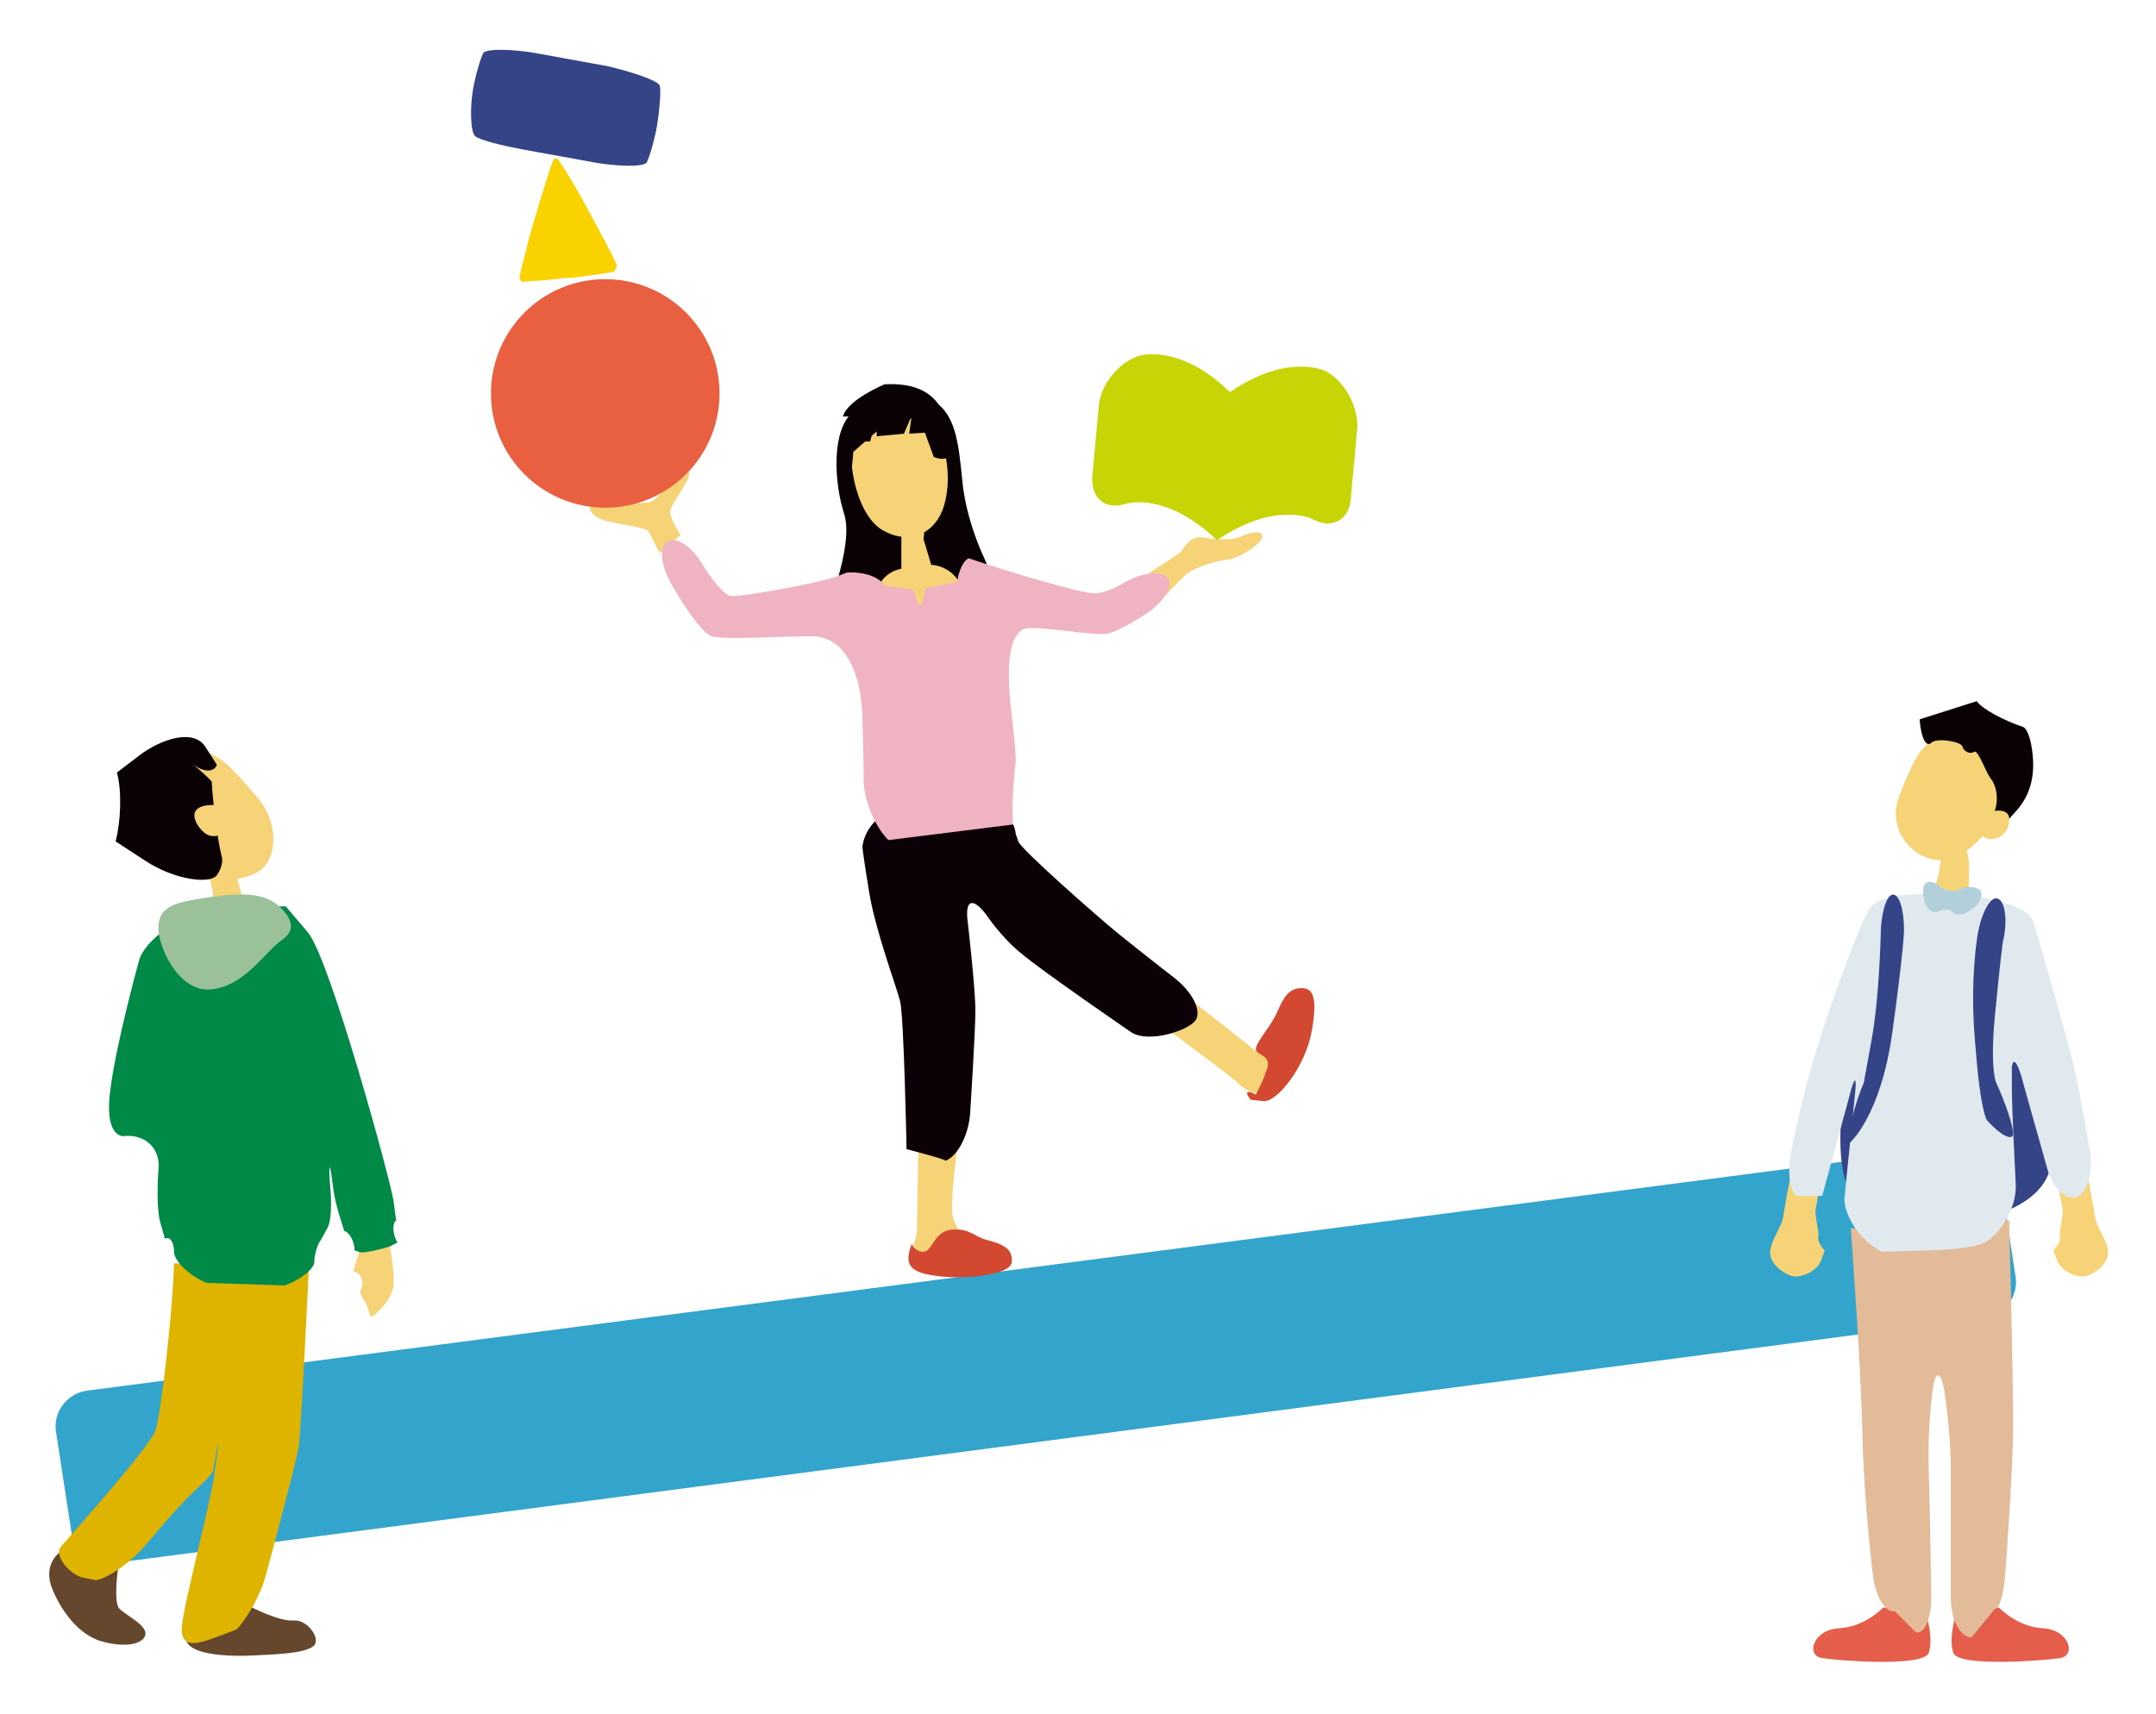 <?xml version="1.0" encoding="utf-8"?>
<!-- Generator: Adobe Illustrator 27.1.1, SVG Export Plug-In . SVG Version: 6.00 Build 0)  -->
<svg version="1.1" id="レイヤー_1" xmlns="http://www.w3.org/2000/svg" xmlns:xlink="http://www.w3.org/1999/xlink" x="0px"
	 y="0px" viewBox="0 0 166 132" style="enable-background:new 0 0 166 132;" xml:space="preserve">
<style type="text/css">
	.st0{fill:#33A5CC;}
	.st1{fill:#F6D377;}
	.st2{fill:#354487;}
	.st3{fill:#E55D4B;}
	.st4{fill:#E3BB98;}
	.st5{fill:#0A0105;}
	.st6{fill:#E0EAEE;}
	.st7{fill:#B2D0DC;}
	.st8{fill:#0B0106;}
	.st9{fill:#EFB3C1;}
	.st10{fill:#D24830;}
	.st11{fill:#C7D406;}
	.st12{fill:#E86040;}
	.st13{fill:#F9D200;}
	.st14{fill:#65472E;}
	.st15{fill:#DFB400;}
	.st16{fill:#008947;}
	.st17{fill:#9BC19A;}
</style>
<g>
	<path class="st0" d="M154,90.6l1.2,7.8c0.2,1.5-0.9,2.9-2.4,3.1L8.6,120.4c-1.5,0.2-2.9-0.9-3.1-2.4l-1.2-7.8
		c-0.2-1.5,0.9-2.9,2.4-3.1l144.1-18.8C152.4,88.1,153.8,89.1,154,90.6L154,90.6z"/>
	<path class="st1" d="M137.9,90.4c0,0-0.5,2.5-0.6,3.3s-1.1,2-1,2.9s1.2,1.6,1.8,1.7s1.8-0.4,2.1-1.2l0.3-0.8
		c-0.3-0.3-0.6-0.8-0.5-1.1s-0.3-1.5-0.2-2.1l0.4-2.2 M160.7,90.4c0,0,0.5,2.5,0.6,3.3s1.1,2,1,2.9s-1.2,1.6-1.8,1.7
		s-1.8-0.4-2.1-1.2l-0.3-0.8c0.3-0.3,0.6-0.8,0.5-1.1s0.3-1.5,0.2-2.1l-0.4-2.2"/>
	<path class="st2" d="M143.6,74.8c0,0-3.2,12.9-1.3,16.6c1.9,3.7,13.8,3.9,15.5-1.2c1.7-5.1-0.1-11.1-1.8-14.7"/>
	<path class="st3" d="M145,123.8c0,0-1.4,1.5-3.4,1.6c-2,0.1-2.6,2.1-1.3,2.3s7.8,0.7,8.2-0.4s-0.2-3-0.2-3 M153.9,123.8
		c0,0,1.4,1.5,3.4,1.6c2,0.1,2.6,2.1,1.3,2.3s-7.8,0.7-8.2-0.4s0.2-3,0.2-3"/>
	<path class="st4" d="M142.5,94.6c0,0,0.8,10.8,0.9,15.9s0.8,10.8,0.8,10.8c0.2,1.6,0.9,2.9,1.7,2.8l0.8,0.8l0.8,0.8
		c0.7,0.2,1.2-1.1,1.2-2.7c0,0-0.1-6.6-0.2-9.9c-0.1-3.3,0.3-6,0.3-6c0.2-1.6,0.6-1.6,0.9,0c0,0,0.5,3.2,0.5,6s0,9.9,0,9.9
		c0,1.7,0.7,3.1,1.6,3.1l0.9-1.1l0.9-1.1c0.3,0.1,0.7-1.1,0.8-2.8c0,0,0.6-7.8,0.6-11.5S154.7,94,154.7,94"/>
	<path class="st1" d="M152.2,55.4c-1.2,0.1-3.1,1.1-4.2,2.3c0,0-0.7,0.7-1.8,3.7c-1.1,3,1.9,5.5,4.1,4.7c2.2-0.7,4.4-4.3,5-6.1
		c0.6-1.9-0.5-3.1-1.8-3.9L152.2,55.4L152.2,55.4z"/>
	<path class="st5" d="M148.7,57.2c-0.4,0.4-0.8-0.4-0.9-1.8l2.2-0.7l2.2-0.7c0.4,0.6,2.1,1.5,3.6,2c0,0,0.5,0.2,0.7,2.1
		s-0.3,3.3-1.3,4.4l-1,1.1c-0.6,0.2-0.9-0.3-0.6-1.2s0.1-1.9-0.3-2.4s-1-2.3-1.3-2.1s-0.8,0-0.9-0.4S149.1,56.8,148.7,57.2
		L148.7,57.2z"/>
	<path class="st1" d="M153.3,62.5c0,0,1.5-0.4,1.4,0.7c0,1.2-1.6,2.1-2.4,0.8 M146.7,72.5c-0.2-1.6,0.7-3,2-3.1l0.3-1.1l0.3-1.1
		c0.1-1.4,0.7-2.6,1.3-2.6s1.1,1.2,1,2.6l0,1l0,1c1.2,0.4,1.8,2,1.4,3.6c0,0-0.1,0.4-3.2,0.3S146.7,72.5,146.7,72.5L146.7,72.5z"/>
	<path class="st6" d="M140.3,92.1l2.1-7.7c0.4-1.6,0.6-1.6,0.4,0.1c0,0-0.4,3.9-0.6,5.9l-0.2,2c0.1,1.5,1.4,3.3,2.9,4
		c0,0,0.1,0,3.6-0.1c3.5-0.1,4.3-0.6,4.3-0.6c1.4-0.8,2.5-2.9,2.4-4.5c0,0-0.3-5.8-0.3-7.4l0-1.6c0.1-0.9,0.5-0.3,0.9,1.3l1.8,6.4
		c0.4,1.6,1.5,2.6,2.3,2.3s1.3-2,1-3.6c0,0-0.8-4.9-1.4-7.2s-2.7-9.8-3-10.5s-1.4-1.1-1.4-1.1c-1.6-0.6-3.4-0.9-4-0.7
		s-1.4,0.1-1.7-0.1s-1.9-0.2-3.5,0c0,0-1.3,0.2-1.9,0.9s-2.9,6.9-4.1,10.8s-2,8-2,8c-0.3,1.6-0.1,3.2,0.5,3.4L140.3,92.1L140.3,92.1
		z"/>
	<path class="st7" d="M150.9,68.5c-0.5,0.2-1.2,0.1-1.5-0.2s-0.8-0.5-1.1-0.3s-0.3,0.9-0.1,1.5s0.7,0.9,1,0.7s0.9-0.2,1.2,0.1
		s1,0.1,1.6-0.4s0.7-1.2,0.4-1.4S151.4,68.2,150.9,68.5z"/>
	<path class="st2" d="M145.7,68.9c-0.5,0.1-0.9,1.6-0.9,3.2c0,0-0.1,4.7-0.7,8l-0.6,3.3c-0.5,1.1-1.1,3.2-1.3,4.7h0.1
		c0.1,0,2.5-2.1,3.4-8.6c0.9-6.5,0.9-7.9,0.9-7.9C146.6,70,146.2,68.8,145.7,68.9z M153.8,69.2c-0.5-0.2-1.2,1-1.5,2.6
		c0,0-0.7,3.6-0.2,8.8c0.4,5.2,0.9,5.7,0.9,5.7c1.1,1.2,2,1.6,2,1s-0.6-2.4-1.3-3.9c0,0-0.5-1-0.1-5.2s0.6-5.6,0.6-5.6
		C154.6,70.9,154.4,69.4,153.8,69.2z"/>
	<path class="st1" d="M70.8,84.5c0,0-0.2,8.8-0.2,10.2s-1.4,2.1,1.1,2.5c2.4,0.4,5.8,0.3,5.8-0.6s-4.2-0.4-4.2-3.5s1.1-9.1,1.1-9.1
		 M86.3,76.5c0,0.2,8.2,6.1,9,6.9s1.9,1.2,3,0.3c1.1-0.9,2.7-5.1,2.2-6s-2.7,4.2-4,3.1s-8.3-6.5-8.3-6.5"/>
	<path class="st8" d="M69.8,88.5c0,0-0.2-10.3-0.5-11.4c-0.3-1.2-1.9-5.4-2.4-8.5s-0.5-3.4-0.5-3.4c0.2-1.6,1.7-3,3.4-3.1l5.2-0.2
		c1.6-0.1,3.1,1,3.2,2.3l0.2,0.6c0.2,0.6,6.1,5.8,7.7,7.1s4.3,3.4,4.3,3.4c1.3,1,2.1,2.4,1.7,3.2s-3.6,1.9-5,1c0,0-7-4.8-8.5-6.1
		c-1.5-1.2-2.7-3-2.7-3c-1-1.3-1.6-1.1-1.4,0.5c0,0,0.6,5.2,0.6,6.9s-0.4,7.9-0.4,7.9c-0.1,1.6-0.9,3.3-1.9,3.7
		C72.9,89.3,69.8,88.5,69.8,88.5z"/>
	<path class="st5" d="M63.4,47.7c0,0,2.4-5.6,1.6-8.1s-1-6.5,0.7-7.9l1.7-1.3c0.6,0.1,1.5-0.2,2-0.6l2.1,0.9
		c2.1,0.9,2.3,3.4,2.6,6.4c0.3,3,1.6,5.7,1.6,5.7c0.7,1.5,0.9,3,0.4,3.5s-3.4,0.3-5,0.8C70.9,47,64.6,48.9,63.4,47.7L63.4,47.7z"/>
	<path class="st1" d="M88.5,44.1c0,0,2.1-1.3,2.4-1.6s0.7-1.3,1.8-1.1s2.3,0.2,2.9-0.1s1.6-0.5,1.6,0s-1.7,1.7-2.7,1.8s-2.4,0.6-3,1
		c-0.5,0.4-1.8,1.8-1.8,1.8 M52.4,41.2c0,0-0.8-1.2-0.8-1.8s1.9-2.8,1.4-3.1s-2.2,2-2.8,2.3c-0.6,0.3-3.5,0.1-4.1,0
		s-1.1,0.6-0.2,1.2s3.9,0.7,4.1,1.2s0.8,1.6,0.8,1.6 M65.9,32.8c-0.9,2-0.1,6.7,2,8c2.2,1.3,4.2,0.2,4.8-1.9c0.6-2.1,0.2-4.8-1-6.4
		C70.5,30.9,66.7,31.2,65.9,32.8L65.9,32.8z"/>
	<path class="st1" d="M67.7,46.9c-0.6-1.4,0.2-2.8,1.7-3.1v-2.4c-0.1-0.8,0.3-1.5,0.9-1.5s1,0.7,0.8,1.6l0.3,1l0.3,1
		c1.5,0.1,2.7,1.4,2.5,3.1c0,0,0,0.1-3.3,0.2L67.7,46.9z"/>
	<path class="st9" d="M65.2,44.1c1.2-0.1,2.5,0.3,2.9,1l2.1,0.3c0.3,0,0.3,1.2,0.7,1.2c0.2,0,0.2-1.2,0.4-1.3l2.4-0.5
		c0.1-0.8,0.5-1.7,0.9-1.8l1.2,0.4c1.2,0.4,7.6,2.4,8.6,2.3s2.1-0.8,2.1-0.8c1.4-0.8,2.9-1,3.4-0.4s-0.3,1.9-1.7,2.8
		c0,0-2,1.3-2.9,1.5c-0.9,0.2-5.3-0.6-6.3-0.4s-1.6,1.9-1.2,5.8c0.5,4.3,0.4,4.5,0.4,4.5c-0.2,1.6-0.3,3.8-0.2,4.8l-4.8,0.6
		l-4.8,0.6c-1.1-1.1-2-3.3-1.9-5c0,0,0-1-0.1-4.5c-0.1-3.5-1.4-6.2-3.9-6.2c-2.4,0-6.7,0.3-7.7,0S51.7,45,51.7,45
		c-0.8-1.4-1-2.9-0.3-3.3s1.9,0.4,2.7,1.8c0,0,1.4,2.3,2.2,2.4s7.2-1.1,8.1-1.5L65.2,44.1z"/>
	<path class="st5" d="M70.8,32.2c0,0-2-0.1-3.5,1.2l-1.6,1.4c-0.1,1.5-0.3,2.4-0.5,2s-0.2-1.5-0.1-2.3s0.7-1.9,1.2-2.4
		s1.6-1,2.2-1.2s1.5-0.1,1.9,0.1s1.1,0.7,1.4,1.1c0.4,0.4,0.8,0.9,0.9,1.1s0.3,0.9,0.4,1.5s-0.4,0.8-1.2,0.5L70.8,32.2L70.8,32.2z"
		/>
	<path class="st10" d="M70.2,95.8c0,0,0.2,0.6,0.9,0.6s0.8-1.6,2.2-1.7c1.4-0.1,1.6,0.5,2.7,0.8s2,0.6,1.9,1.7s-4.2,1.4-6.2,1
		C69.8,97.9,69.7,97.1,70.2,95.8z M96.7,84.3c-0.7-0.4-0.9-0.2-0.4,0.4l1,0.1c1,0.1,3.2-2.6,3.7-5.4c0.5-2.8,0-3.3-0.8-3.3
		s-1.3,0.5-1.8,1.7s-1.5,2.2-1.7,2.9c-0.1,0.7,1.5,0.4,0.7,2C97.5,82.7,96.7,84.3,96.7,84.3z"/>
	<path class="st11" d="M93.7,41.6c-4-3.8-7-2.8-7-2.8c-1.6,0.5-2.7-0.4-2.6-2.1l0.5-5.4c0.1-1.6,1.5-3.4,3.1-3.9c0,0,3.1-1,7,2.8
		C94.7,30.2,93.7,41.6,93.7,41.6z M93.7,41.6c4.6-3.1,7.4-1.6,7.4-1.6c1.5,0.8,2.8,0,2.9-1.6l0.5-5.4c0.1-1.6-0.9-3.6-2.4-4.4
		c0,0-2.9-1.5-7.4,1.6C94.7,30.2,93.7,41.6,93.7,41.6z"/>
	<circle class="st12" cx="46.6" cy="30.3" r="8.8"/>
	<path class="st13" d="M47.3,20.9c-0.2,0.1-1.7,0.3-3.3,0.5l-0.4,0c-1.6,0.2-3.2,0.3-3.4,0.3l-0.1-0.1L40,21.4
		c0-0.2,0.4-1.7,0.8-3.3l0.8-2.7c0.5-1.6,0.9-3,1.1-3.2l0.1,0l0.1,0c0.2,0.2,1,1.5,1.8,2.9l1.3,2.4c0.8,1.5,1.5,2.8,1.5,3l-0.1,0.2
		L47.3,20.9L47.3,20.9z"/>
	<path class="st2" d="M50.8,6.6c0.1,0.4,0,1.7-0.2,3c-0.2,1.2-0.6,2.5-0.8,2.9s-2.5,0.3-4.1,0l-5.5-1c-1.6-0.3-3.2-0.7-3.6-1
		S36.2,8.2,36.4,7c0.2-1.2,0.6-2.5,0.8-2.9s2.5-0.3,4.1,0l5.5,1C48.5,5.5,50.7,6.2,50.8,6.6L50.8,6.6z"/>
	<path class="st5" d="M66.3,32.2L66.2,34L67,34l0.5-2v1.6l2.1-0.2l0.6-1.4l-0.2,1.4l1.6-0.1l0.2-1.2l0.2,1.5l0.9-0.2
		c0,0,0.3-4.1-4.8-3.8c0,0-2.9,1.2-3.2,2.5C65.1,32,66.3,32.2,66.3,32.2z"/>
	<path class="st14" d="M9.1,120.7c0,0-0.4,2.7,0.1,3.2s2,1.2,2,1.9c0,0.7-1.3,1.2-3.4,0.6s-3.5-3.1-3.9-4.4
		c-0.4-1.3,0.3-2.5,1.4-2.8 M14.6,125.3c-1.4,2.1,2.5,2.3,4.8,2.2s4-0.2,4.7-0.7s-0.4-2.1-1.5-2s-3.4-1.1-3.4-1.1"/>
	<path class="st1" d="M29.9,95.2c0,0,0.5,2.7,0.4,3.8s-1.5,2.4-1.7,2.4s-0.2-0.8-0.6-1.3l-0.3-0.6c0.4-0.7,0.2-1.4-0.5-1.6l0.7-2.3"
		/>
	<path class="st15" d="M23.8,97.2c0,0-0.6,12.8-0.8,14.2c-0.2,1.3-2.5,9.8-2.5,9.8c-0.4,1.6-1.5,3.5-2.3,4.3l-1.6,0.6
		c-1.6,0.6-2.7,0.8-2.6-0.8s2.2-9.5,2.5-11.7l0.3-2.2c0-0.6-0.1,0.3-0.4,1.9c0,0,0,0.2-1.4,1.5c-1.4,1.3-3.8,4.2-3.8,4.2
		c-1.1,1.3-2.8,2.5-3.8,2.7l-1-0.2c-1-0.2-2.3-1.7-1.7-2.4c0.6-0.7,6.9-7.7,7.3-9c0.4-1.3,1.3-9.1,1.4-12.8"/>
	<path class="st1" d="M19.6,73.1c0.6-1.5,0.3-2.9-0.7-3.1l-0.3-1.1l-0.3-1.1c-0.2-0.8-0.9-1.5-1.5-1.5s-0.8,1.1-0.4,2.4v1.5
		c-1.1,0.4-2.1,1.8-2.2,3.2l2.7-0.2L19.6,73.1L19.6,73.1z"/>
	<path class="st1" d="M14.8,57.8c2-0.2,3.6,2,5,3.6c1.4,1.5,1.7,4.1,0.5,5.4s-6.5,1.9-8.4-1.7c-1.9-3.6-0.7-5.4,0.4-6.2
		S14.8,57.7,14.8,57.8L14.8,57.8z"/>
	<path class="st5" d="M14.8,58.8c0.8,0.7,1.7,0.7,1.9,0.1l-0.9-1.4c-0.9-1.4-3.4-0.6-5.1,0.7L9,59.5c0.4,1.4,0.3,3.8-0.1,5.3
		l2.3,1.5c2.3,1.5,5,1.8,5.5,1.1s0.4-1.3,0.4-1.3c-0.4-1.6-0.7-4.3-0.8-5.9C16.3,60.2,16.3,60.1,14.8,58.8z"/>
	<path class="st1" d="M17.3,64.1c0,0-0.6,0.5-1.3,0.2s-2.2-2.4,0.6-2.3"/>
	<path class="st16" d="M16.8,70c1.6-0.1,4-0.2,5.2-0.2l1.7,2c1.7,2,6.4,19.2,6.6,20.7l0.2,1.5c-0.3,0.2-0.3,1,0.1,1.7L30,96
		c-0.6,0.2-2.2,0.6-2.4,0.4l-0.3-0.1c0-0.7-0.4-1.4-0.8-1.5l-0.4-1.3c-0.4-1.3-0.5-2.4-0.5-2.4c-0.2-1.6-0.3-1.6-0.2,0
		c0,0,0.3,2.6-0.2,3.5l-0.5,0.9c-0.3,0.4-0.5,1.2-0.5,1.7s-1.1,1.4-2.3,1.8l-3-0.1l-3-0.1c-1.4-0.6-2.5-1.7-2.5-2.4s-0.3-1.2-0.7-1
		l-0.4-1.4c-0.3-1.4-0.1-3.9-0.1-3.9c0.2-1.6-1-2.8-2.7-2.6c0,0-1.2,0.1-1.1-2.5c0.1-2.7,1.8-9.2,2.3-11c0.5-1.8,3.4-3.4,4.5-3.7
		S16.8,70,16.8,70L16.8,70z"/>
	<path class="st17" d="M21.6,69.9c0.6,0.6,1.4,1.6,0.1,2.5s-2.9,3.6-5.5,3.8c-2.5,0.2-4.1-3.4-4-4.9s1.2-1.8,3.9-2.2
		S20.5,68.8,21.6,69.9L21.6,69.9z"/>
</g>
</svg>
